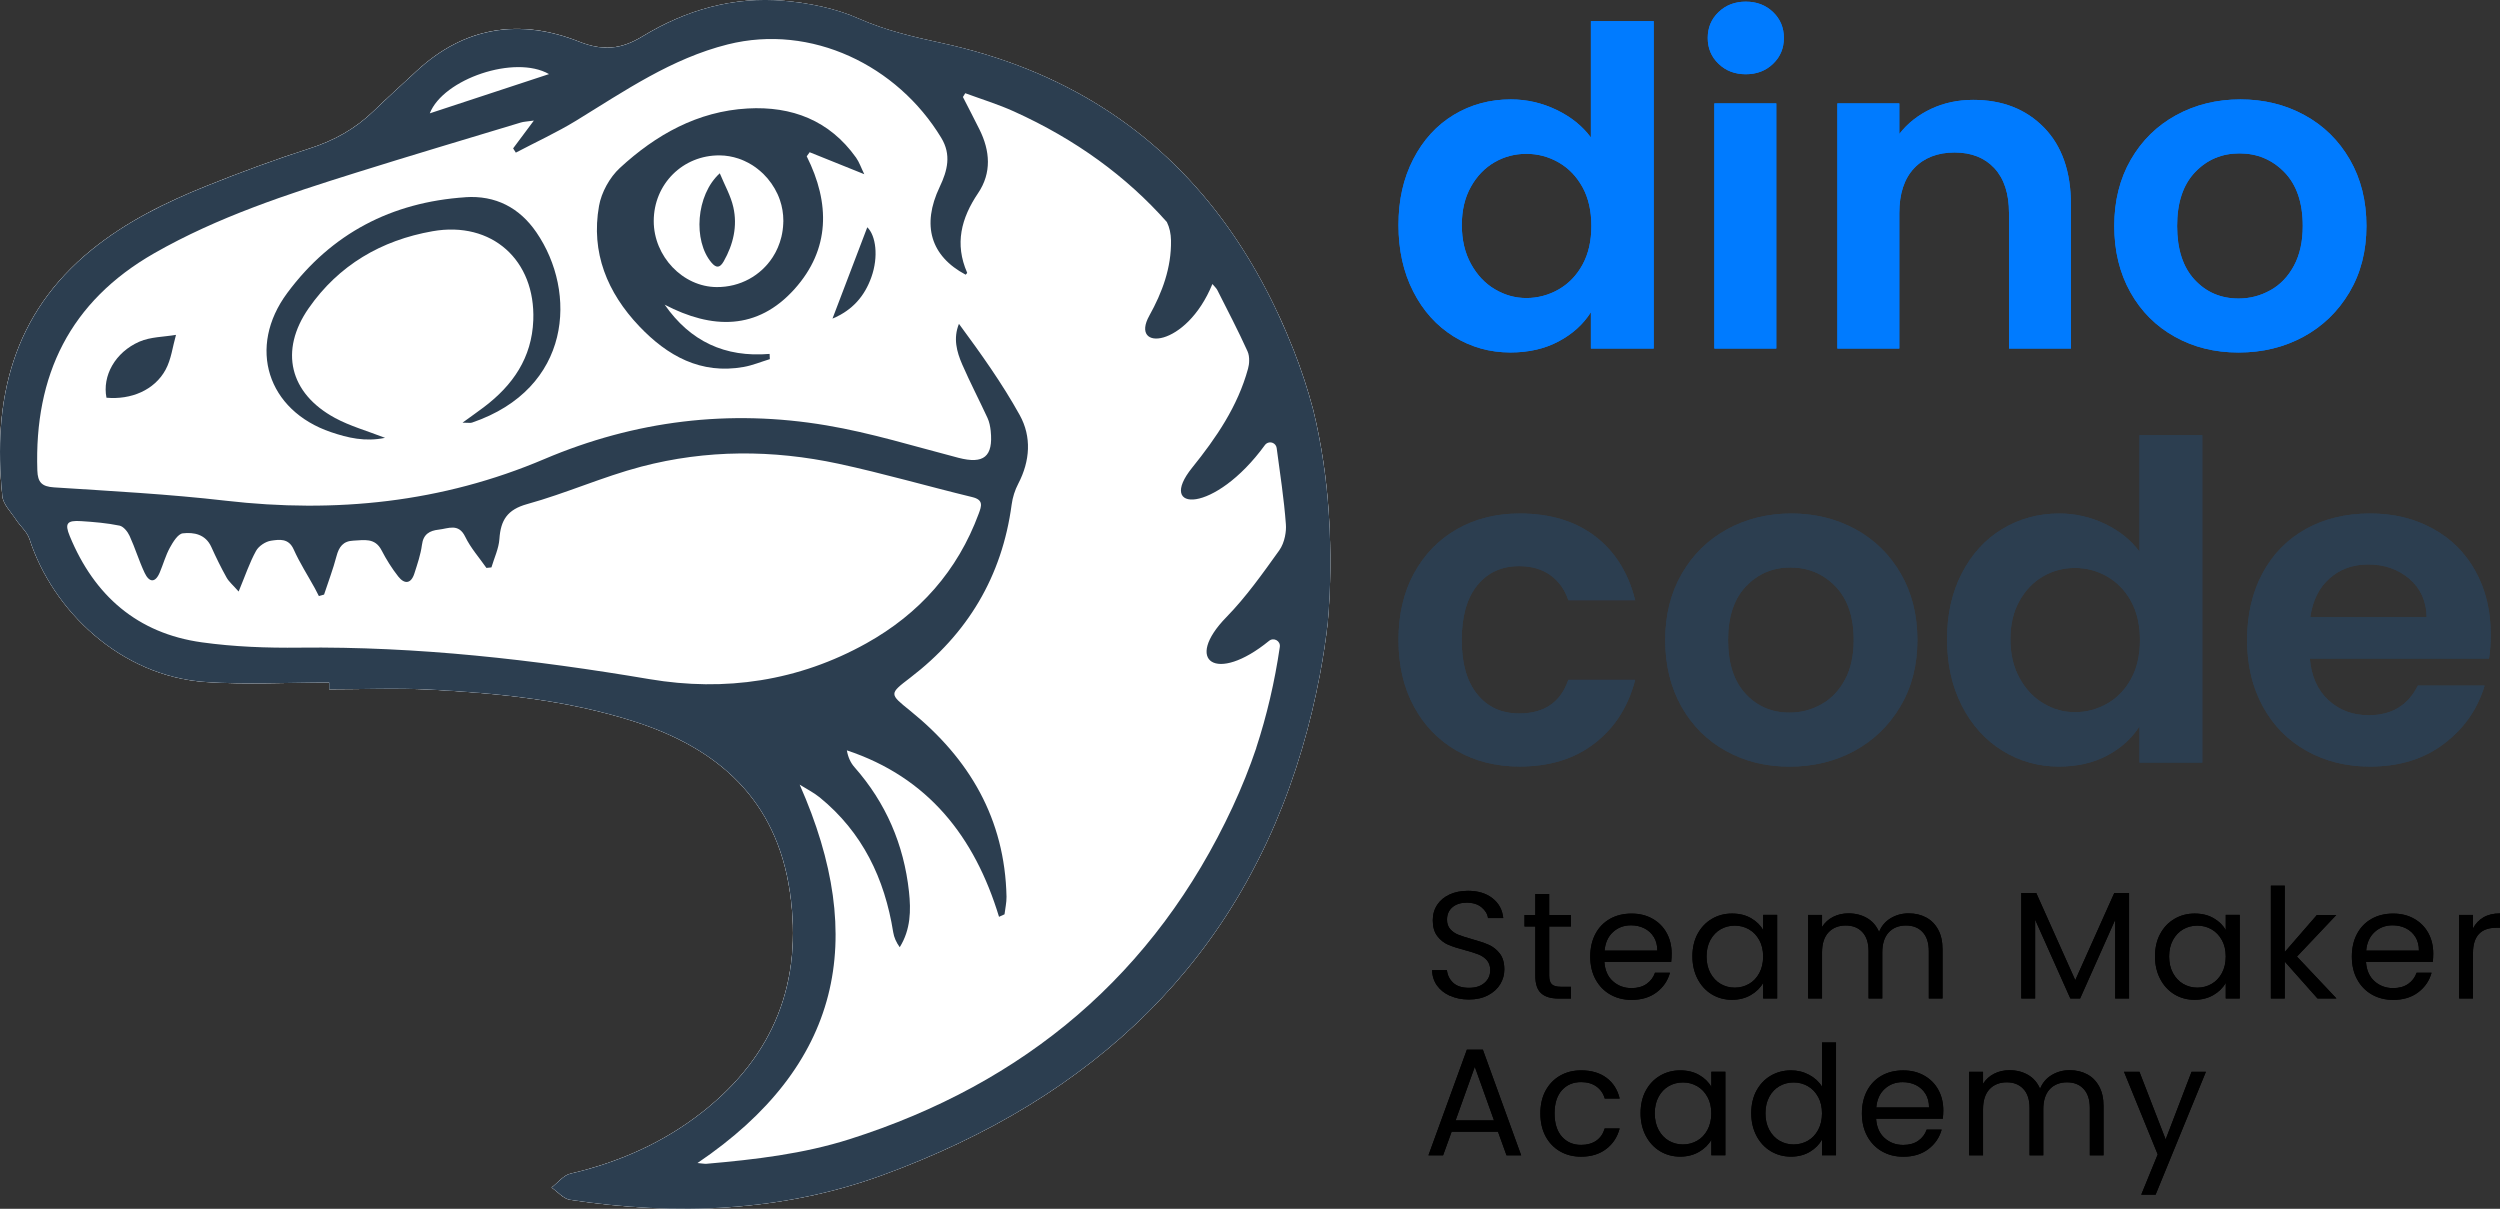 <svg xmlns="http://www.w3.org/2000/svg" id="Capa_2" data-name="Capa 2" viewBox="0 0 573.89 277.48"><rect x="0" y="0" width="573.89" height="277.48" fill="#333333" stroke="none"/><defs><style>      .cls-1 {        fill: #000;      }      .cls-1, .cls-2, .cls-3, .cls-4, .cls-5 {        stroke-width: 0px;      }      .cls-6 {        isolation: isolate;      }      .cls-2 {        fill: #035e51;      }      .cls-3 {        fill: #007bff;      }      .cls-4 {        fill: #2c3e50;      }      .cls-5 {        fill: #fff;      }    </style></defs><g id="Capa_1-2" data-name="Capa 1"><g><g><g id="Steam_Maker_Academy" data-name="Steam Maker Academy" class="cls-6"><g class="cls-6"><path class="cls-1" d="M332.86,228.6c-1.27-.57-2.27-1.37-2.99-2.38-.72-1.02-1.1-2.19-1.12-3.52h3.4c.12,1.14.59,2.11,1.42,2.89.83.78,2.04,1.17,3.62,1.17s2.71-.38,3.59-1.14c.88-.76,1.31-1.73,1.31-2.92,0-.93-.26-1.69-.77-2.28-.51-.58-1.16-1.03-1.93-1.33-.77-.3-1.81-.63-3.11-.98-1.61-.42-2.9-.84-3.87-1.26-.97-.42-1.8-1.08-2.48-1.98-.69-.9-1.03-2.11-1.03-3.62,0-1.33.34-2.51,1.02-3.54.68-1.03,1.63-1.82,2.85-2.38,1.22-.56,2.63-.84,4.22-.84,2.29,0,4.16.57,5.62,1.71,1.46,1.14,2.28,2.66,2.47,4.55h-3.5c-.12-.93-.61-1.75-1.47-2.47s-2.01-1.07-3.43-1.07c-1.33,0-2.42.34-3.25,1.03s-1.26,1.65-1.26,2.89c0,.89.25,1.61.75,2.17.5.56,1.12.99,1.86,1.28.73.29,1.77.62,3.1,1,1.61.44,2.9.88,3.88,1.31.98.43,1.82,1.1,2.52,2,.7.9,1.05,2.12,1.05,3.66,0,1.19-.31,2.31-.94,3.36s-1.56,1.9-2.8,2.55c-1.24.65-2.7.98-4.38.98s-3.05-.29-4.32-.86Z"></path><path class="cls-1" d="M355.63,212.66v11.3c0,.93.2,1.59.59,1.98.4.38,1.08.58,2.07.58h2.34v2.7h-2.87c-1.77,0-3.1-.41-3.99-1.22s-1.33-2.16-1.33-4.03v-11.3h-2.48v-2.62h2.48v-4.83h3.19v4.83h5v2.62h-5Z"></path><path class="cls-1" d="M383.63,220.81h-15.33c.12,1.89.76,3.37,1.94,4.43,1.18,1.06,2.61,1.59,4.29,1.59,1.38,0,2.53-.32,3.45-.96.92-.64,1.57-1.5,1.94-2.57h3.43c-.51,1.84-1.54,3.34-3.08,4.5-1.54,1.16-3.45,1.73-5.74,1.73-1.82,0-3.45-.41-4.88-1.23-1.44-.82-2.56-1.98-3.38-3.48s-1.22-3.25-1.22-5.23.4-3.72,1.19-5.21,1.91-2.64,3.34-3.45c1.44-.81,3.09-1.21,4.95-1.21s3.43.4,4.83,1.19c1.4.79,2.48,1.88,3.24,3.27.76,1.39,1.14,2.96,1.14,4.71,0,.61-.03,1.25-.1,1.92ZM379.64,215.09c-.54-.88-1.27-1.54-2.19-2s-1.94-.68-3.06-.68c-1.61,0-2.98.51-4.11,1.54s-1.78,2.45-1.94,4.27h12.11c0-1.21-.27-2.26-.8-3.13Z"></path><path class="cls-1" d="M389.69,214.39c.79-1.48,1.88-2.63,3.27-3.45,1.39-.82,2.93-1.23,4.64-1.23s3.14.36,4.38,1.08c1.24.72,2.16,1.63,2.76,2.73v-3.5h3.22v19.18h-3.22v-3.57c-.63,1.12-1.57,2.05-2.82,2.78-1.25.73-2.7,1.1-4.36,1.1s-3.24-.42-4.62-1.26-2.46-2.02-3.25-3.54c-.79-1.52-1.19-3.24-1.19-5.18s.4-3.68,1.19-5.16ZM403.86,215.81c-.58-1.07-1.37-1.9-2.36-2.47-.99-.57-2.08-.86-3.27-.86s-2.28.28-3.25.84c-.98.56-1.76,1.38-2.35,2.45-.58,1.07-.88,2.33-.88,3.78s.29,2.75.88,3.83,1.37,1.91,2.35,2.48c.98.57,2.06.86,3.25.86s2.28-.29,3.27-.86c.99-.57,1.78-1.4,2.36-2.48s.88-2.35.88-3.8-.29-2.71-.88-3.78Z"></path><path class="cls-1" d="M442.15,210.61c1.17.62,2.09,1.55,2.76,2.78.68,1.24,1.01,2.74,1.01,4.52v11.3h-3.15v-10.85c0-1.91-.47-3.38-1.42-4.39-.94-1.02-2.22-1.52-3.83-1.52s-2.98.53-3.96,1.59c-.98,1.06-1.47,2.6-1.47,4.6v10.57h-3.15v-10.85c0-1.91-.47-3.38-1.42-4.39-.95-1.02-2.22-1.52-3.83-1.52s-2.97.53-3.96,1.59c-.98,1.06-1.47,2.6-1.47,4.6v10.57h-3.19v-19.18h3.19v2.76c.63-1,1.48-1.77,2.54-2.31s2.23-.81,3.52-.81c1.61,0,3.03.36,4.27,1.08,1.24.72,2.16,1.79,2.76,3.19.54-1.35,1.42-2.4,2.66-3.15,1.24-.75,2.61-1.12,4.13-1.12s2.82.31,3.99.93Z"></path><path class="cls-1" d="M488.74,204.99v24.22h-3.19v-18.06l-8.05,18.06h-2.24l-8.08-18.09v18.09h-3.18v-24.22h3.43l8.96,20.02,8.96-20.02h3.4Z"></path><path class="cls-1" d="M495.88,214.39c.79-1.48,1.88-2.63,3.27-3.45,1.39-.82,2.93-1.23,4.64-1.23s3.14.36,4.38,1.08c1.24.72,2.16,1.63,2.76,2.73v-3.5h3.22v19.18h-3.22v-3.57c-.63,1.12-1.57,2.05-2.82,2.78-1.25.73-2.7,1.1-4.36,1.1s-3.24-.42-4.62-1.26-2.46-2.02-3.25-3.54c-.79-1.52-1.19-3.24-1.19-5.18s.4-3.68,1.19-5.16ZM510.05,215.81c-.58-1.07-1.37-1.9-2.36-2.47-.99-.57-2.08-.86-3.27-.86s-2.28.28-3.25.84c-.98.56-1.76,1.38-2.35,2.45-.58,1.07-.88,2.33-.88,3.78s.29,2.75.88,3.83,1.37,1.91,2.35,2.48c.98.57,2.06.86,3.25.86s2.28-.29,3.27-.86c.99-.57,1.78-1.4,2.36-2.48s.88-2.35.88-3.8-.29-2.71-.88-3.78Z"></path><path class="cls-1" d="M532,229.21l-7.52-8.47v8.47h-3.19v-25.9h3.19v15.23l7.38-8.5h4.45l-9.03,9.55,9.07,9.62h-4.34Z"></path><path class="cls-1" d="M558.46,220.81h-15.33c.12,1.89.76,3.37,1.94,4.43,1.18,1.06,2.61,1.59,4.29,1.59,1.38,0,2.53-.32,3.45-.96.92-.64,1.57-1.5,1.94-2.57h3.43c-.51,1.84-1.54,3.34-3.08,4.5-1.54,1.16-3.45,1.73-5.74,1.73-1.82,0-3.45-.41-4.88-1.23-1.44-.82-2.56-1.98-3.38-3.48s-1.22-3.25-1.22-5.23.4-3.72,1.19-5.21,1.91-2.64,3.34-3.45c1.44-.81,3.09-1.21,4.95-1.21s3.43.4,4.83,1.19c1.4.79,2.48,1.88,3.24,3.27.76,1.39,1.14,2.96,1.14,4.71,0,.61-.03,1.25-.1,1.92ZM554.47,215.09c-.54-.88-1.27-1.54-2.19-2s-1.94-.68-3.06-.68c-1.61,0-2.98.51-4.11,1.54s-1.78,2.45-1.94,4.27h12.11c0-1.21-.27-2.26-.8-3.13Z"></path><path class="cls-1" d="M570.09,210.59c1.04-.61,2.3-.91,3.8-.91v3.29h-.84c-3.57,0-5.36,1.94-5.36,5.81v10.43h-3.18v-19.18h3.18v3.11c.56-1.1,1.36-1.95,2.4-2.55Z"></path><path class="cls-1" d="M343.87,259.79h-10.64l-1.96,5.42h-3.36l8.82-24.25h3.67l8.79,24.25h-3.36l-1.96-5.42ZM342.96,257.2l-4.41-12.32-4.41,12.32h8.82Z"></path><path class="cls-1" d="M354.79,250.39c.79-1.48,1.9-2.63,3.31-3.45,1.41-.82,3.03-1.23,4.85-1.23,2.36,0,4.3.57,5.83,1.71,1.53,1.14,2.54,2.73,3.03,4.76h-3.43c-.33-1.17-.96-2.09-1.91-2.77-.95-.68-2.12-1.01-3.52-1.01-1.82,0-3.29.62-4.41,1.87-1.12,1.25-1.68,3.02-1.68,5.3s.56,4.09,1.68,5.36c1.12,1.26,2.59,1.89,4.41,1.89,1.4,0,2.57-.33,3.5-.98.93-.65,1.57-1.59,1.92-2.8h3.43c-.51,1.96-1.54,3.53-3.08,4.71-1.54,1.18-3.46,1.77-5.77,1.77-1.82,0-3.44-.41-4.85-1.23-1.41-.82-2.51-1.97-3.31-3.46-.79-1.49-1.19-3.24-1.19-5.25s.4-3.72,1.19-5.2Z"></path><path class="cls-1" d="M377.79,250.39c.79-1.48,1.88-2.63,3.27-3.45,1.39-.82,2.93-1.23,4.64-1.23s3.14.36,4.38,1.08c1.24.72,2.16,1.63,2.77,2.73v-3.5h3.22v19.18h-3.22v-3.57c-.63,1.12-1.57,2.05-2.82,2.78-1.25.73-2.7,1.1-4.36,1.1s-3.24-.42-4.62-1.26c-1.38-.84-2.46-2.02-3.26-3.54-.79-1.52-1.19-3.24-1.19-5.18s.4-3.68,1.19-5.16ZM391.96,251.81c-.58-1.07-1.37-1.9-2.36-2.47-.99-.57-2.08-.86-3.27-.86s-2.27.28-3.25.84c-.98.56-1.76,1.38-2.34,2.45-.58,1.07-.88,2.33-.88,3.78s.29,2.75.88,3.83c.58,1.08,1.37,1.91,2.34,2.48.98.57,2.07.86,3.25.86s2.28-.29,3.27-.86c.99-.57,1.78-1.4,2.36-2.48.58-1.08.88-2.35.88-3.8s-.29-2.71-.88-3.78Z"></path><path class="cls-1" d="M403.2,250.39c.79-1.48,1.88-2.63,3.27-3.45,1.39-.82,2.95-1.23,4.67-1.23,1.49,0,2.88.34,4.17,1.03,1.28.69,2.26,1.59,2.94,2.71v-10.15h3.22v25.9h-3.22v-3.61c-.63,1.14-1.56,2.08-2.8,2.82-1.24.73-2.68,1.1-4.34,1.1s-3.25-.42-4.64-1.26c-1.39-.84-2.48-2.02-3.27-3.54-.79-1.52-1.19-3.24-1.19-5.18s.4-3.68,1.19-5.16ZM417.37,251.81c-.58-1.07-1.37-1.9-2.36-2.47-.99-.57-2.08-.86-3.27-.86s-2.27.28-3.25.84c-.98.56-1.76,1.38-2.34,2.45-.58,1.07-.88,2.33-.88,3.78s.29,2.75.88,3.83c.58,1.08,1.37,1.91,2.34,2.48.98.57,2.07.86,3.25.86s2.28-.29,3.27-.86c.99-.57,1.78-1.4,2.36-2.48.58-1.08.88-2.35.88-3.8s-.29-2.71-.88-3.78Z"></path><path class="cls-1" d="M446,256.81h-15.33c.12,1.89.76,3.37,1.94,4.43,1.18,1.06,2.61,1.59,4.29,1.59,1.38,0,2.53-.32,3.45-.96.92-.64,1.57-1.5,1.94-2.57h3.43c-.51,1.84-1.54,3.34-3.08,4.5-1.54,1.16-3.45,1.73-5.74,1.73-1.82,0-3.45-.41-4.88-1.23-1.43-.82-2.56-1.98-3.38-3.48-.82-1.5-1.23-3.25-1.23-5.23s.4-3.72,1.19-5.21c.79-1.49,1.91-2.64,3.34-3.45,1.43-.81,3.08-1.21,4.95-1.21s3.43.4,4.83,1.19,2.48,1.88,3.24,3.27c.76,1.39,1.14,2.96,1.14,4.71,0,.61-.04,1.25-.11,1.92ZM442.01,251.09c-.54-.88-1.27-1.54-2.19-2-.92-.46-1.94-.68-3.06-.68-1.61,0-2.98.51-4.11,1.54s-1.78,2.45-1.94,4.27h12.11c0-1.21-.27-2.26-.8-3.13Z"></path><path class="cls-1" d="M479.11,246.61c1.17.62,2.09,1.55,2.76,2.78.68,1.24,1.01,2.74,1.01,4.52v11.3h-3.15v-10.85c0-1.91-.47-3.38-1.42-4.39-.94-1.02-2.22-1.52-3.83-1.52s-2.98.53-3.96,1.59c-.98,1.06-1.47,2.6-1.47,4.6v10.57h-3.15v-10.85c0-1.91-.47-3.38-1.42-4.39-.95-1.02-2.22-1.52-3.83-1.52s-2.97.53-3.96,1.59c-.98,1.06-1.47,2.6-1.47,4.6v10.57h-3.19v-19.18h3.19v2.76c.63-1,1.48-1.77,2.54-2.31s2.23-.81,3.52-.81c1.61,0,3.03.36,4.27,1.08,1.24.72,2.16,1.79,2.76,3.19.54-1.35,1.42-2.4,2.66-3.15,1.24-.75,2.61-1.12,4.13-1.12s2.82.31,3.99.93Z"></path><path class="cls-1" d="M506.38,246.03l-11.55,28.21h-3.29l3.78-9.24-7.74-18.97h3.54l6.02,15.54,5.95-15.54h3.29Z"></path></g></g><g><path class="cls-3" d="M324.43,36.53c2.27-4.4,5.37-7.79,9.29-10.16,3.93-2.37,8.29-3.55,13.1-3.55,3.66,0,7.14.8,10.46,2.39,3.32,1.59,5.96,3.71,7.92,6.35V4.85h14.42v75.15h-14.42v-8.33c-1.76,2.78-4.23,5.01-7.41,6.7-3.18,1.69-6.87,2.54-11.07,2.54-4.74,0-9.07-1.22-13-3.66-3.93-2.44-7.03-5.87-9.29-10.31-2.27-4.43-3.4-9.53-3.4-15.28s1.13-10.73,3.4-15.13ZM363.28,42.98c-1.36-2.47-3.18-4.37-5.48-5.69-2.3-1.32-4.77-1.98-7.41-1.98s-5.08.64-7.31,1.93c-2.23,1.29-4.05,3.17-5.43,5.64-1.39,2.47-2.08,5.4-2.08,8.78s.69,6.35,2.08,8.89c1.39,2.54,3.21,4.49,5.48,5.84,2.27,1.35,4.69,2.03,7.26,2.03s5.11-.66,7.41-1.98c2.3-1.32,4.13-3.22,5.48-5.69,1.35-2.47,2.03-5.43,2.03-8.89s-.68-6.41-2.03-8.89Z"></path><path class="cls-3" d="M394.51,14.65c-1.66-1.59-2.49-3.57-2.49-5.94s.83-4.35,2.49-5.94c1.66-1.59,3.74-2.39,6.25-2.39s4.59.8,6.25,2.39c1.66,1.59,2.49,3.57,2.49,5.94s-.83,4.35-2.49,5.94c-1.66,1.59-3.74,2.39-6.25,2.39s-4.59-.79-6.25-2.39ZM407.76,23.74v56.26h-14.22V23.74h14.22Z"></path><path class="cls-3" d="M469.2,29.27c4.13,4.23,6.2,10.14,6.2,17.72v33.01h-14.22v-31.08c0-4.47-1.12-7.9-3.35-10.31-2.23-2.4-5.28-3.61-9.14-3.61s-7.02,1.2-9.29,3.61c-2.27,2.4-3.4,5.84-3.4,10.31v31.08h-14.22V23.74h14.22v7.01c1.89-2.44,4.32-4.35,7.26-5.74,2.95-1.39,6.18-2.08,9.7-2.08,6.7,0,12.12,2.12,16.25,6.35Z"></path><path class="cls-3" d="M499.26,77.31c-4.33-2.4-7.74-5.8-10.21-10.21-2.47-4.4-3.71-9.48-3.71-15.23s1.27-10.83,3.81-15.23c2.54-4.4,6.01-7.8,10.41-10.21,4.4-2.4,9.31-3.61,14.72-3.61s10.32,1.2,14.73,3.61c4.4,2.4,7.87,5.81,10.41,10.21,2.54,4.4,3.81,9.48,3.81,15.23s-1.3,10.83-3.91,15.23c-2.61,4.4-6.13,7.8-10.56,10.21-4.44,2.4-9.39,3.61-14.88,3.61s-10.29-1.2-14.62-3.61ZM521.15,66.65c2.27-1.25,4.08-3.13,5.43-5.64,1.35-2.5,2.03-5.55,2.03-9.14,0-5.35-1.41-9.46-4.21-12.34-2.81-2.88-6.25-4.32-10.31-4.32s-7.46,1.44-10.21,4.32c-2.74,2.88-4.11,6.99-4.11,12.34s1.34,9.46,4.01,12.34c2.67,2.88,6.04,4.32,10.1,4.32,2.57,0,4.99-.62,7.26-1.88Z"></path></g><g><path class="cls-5" d="M304.81,142.69s0,.1-.01.14c-.45,4.02-1.06,8.03-1.82,12.05-1.11,5.86-2.48,11.52-4.09,16.96-14.23,48.22-47.6,80.15-96.37,97.93-23.07,8.41-47.35,9.35-71.67,5.64-1.52-.23-2.82-1.83-4.23-2.8,1.44-1.1,2.73-2.81,4.34-3.19,11.12-2.6,21.36-7.11,30.31-14.16,16.39-12.9,23.08-29.79,20.06-50.5-3.1-21.23-16.47-33.03-35.94-39.21-15.17-4.82-30.88-6.43-46.66-7.25-7.7-.4-15.44-.07-23.17-.07,0-.52,0-1.04,0-1.56-9.43,0-18.9.53-28.29-.11-19.62-1.34-35.15-16.38-40.5-32.83-.53-1.65-2.12-2.95-3.11-4.48-1.14-1.74-2.93-3.48-3.12-5.36-2.31-22.13,2.37-41.84,20.53-56.57,7.93-6.43,17.01-10.89,26.41-14.66,7.78-3.13,15.68-6.03,23.66-8.6,5.54-1.78,10.37-4.46,14.54-8.48,3.27-3.16,6.64-6.2,9.97-9.29,11-10.18,23.72-12.11,37.29-6.72,5.49,2.18,9.67,1.76,14.56-1.22C157.42,2.32,168.36-.85,180,.2c5.8.52,11.82,1.73,17.1,4.07,6.22,2.75,12.57,4.21,19.11,5.63,27.79,6.05,48.98,19.85,64.23,40.3,6.6,8.85,12.09,18.95,16.52,30.2,1.78,4.52,3.27,9.09,4.49,13.69,1.89,7.75,3.08,15.8,3.6,24.14.52,8.35.44,16.51-.24,24.46Z"></path><path class="cls-2" d="M165.23,39.78c1.14,2.76,2.53,5.18,3.11,7.78.98,4.34,0,8.53-2.2,12.42-.88,1.54-1.7,1.62-2.82.3-4.23-4.99-3.59-15.51,1.91-20.5Z"></path><g><path class="cls-4" d="M185.85,34.94c3.95,1.59,7.9,3.18,12.55,5.05-.74-1.51-1.15-2.77-1.89-3.81-6.1-8.56-14.74-11.84-24.88-11.28-11.51.64-21.09,6.05-29.34,13.66-2.33,2.15-4.23,5.59-4.78,8.71-1.9,10.71,1.91,19.92,9.24,27.63,6.46,6.79,14.1,11.08,23.94,9.34,2.05-.36,4.02-1.19,6.03-1.8-.02-.4-.03-.8-.05-1.2-10.25.86-18.22-2.88-24.09-11.3,10.89,5.68,21.29,5.91,29.82-3.6,8.17-9.11,8.19-19.67,2.79-30.46.22-.31.44-.62.66-.92ZM179.81,50.92c0,.13,0,.26-.01.4-.04,1.05-.19,2.06-.42,3.04-.21.85-.48,1.68-.82,2.46-.15.34-.3.67-.47.99-.05.11-.11.21-.17.32-.18.32-.36.63-.56.94-2.71,4.17-7.42,6.87-12.85,6.83-7.77-.05-14.45-7.06-14.44-15.16,0-8.49,6.68-15.14,15.13-15.07,1.49.01,2.93.27,4.29.72.23.08.45.16.67.24.22.09.44.18.66.28.32.15.64.31.96.47.32.17.63.35.93.54.2.12.4.26.59.4.2.14.39.28.58.43.47.37.92.76,1.35,1.17,1.36,1.34,2.48,2.93,3.28,4.68.1.22.19.44.28.66h0c.09.22.17.45.25.68.51,1.49.78,3.08.78,4.71v.25Z"></path><path class="cls-4" d="M106.83,45.28c-16.93,1.13-30.75,8.31-40.89,21.98-9.22,12.43-4.6,26.97,10.04,31.94,3.83,1.3,7.83,2.27,12.41,1.31-4.19-1.63-8.06-2.7-11.5-4.57-10.44-5.66-12.8-15.46-6.03-25.19,6.89-9.9,16.68-15.6,28.43-17.67,13.64-2.4,23.65,6.64,23.13,20.43-.33,8.64-4.7,14.94-11.35,19.96-1.4,1.05-2.83,2.06-4.9,3.56,1.34,0,1.81.11,2.19-.02,22.88-7.8,24.22-29.92,14.76-43.69-3.89-5.67-9.39-8.51-16.3-8.05Z"></path><path class="cls-4" d="M24.44,91.3c5.66.5,11-1.74,13.55-6.39,1.32-2.4,1.64-5.34,2.41-8.04-2.81.48-5.84.45-8.38,1.55-5.64,2.46-8.56,7.9-7.58,12.88Z"></path><path class="cls-4" d="M191.1,73.14c4.58-1.91,7.38-5.15,8.93-9.52,1.68-4.72,1.03-9.55-.94-11.45-2.53,6.62-5.13,13.47-7.99,20.97Z"></path><path class="cls-4" d="M305.05,118.22c-.52-8.34-1.71-16.39-3.6-24.14-1.22-4.6-2.71-9.16-4.49-13.69-4.43-11.25-9.91-21.35-16.52-30.2-15.25-20.45-36.44-34.25-64.23-40.3-6.54-1.42-12.89-2.88-19.11-5.63-5.28-2.34-11.3-3.55-17.1-4.07-11.64-1.04-22.58,2.13-32.49,8.17-4.89,2.98-9.06,3.4-14.56,1.22-13.57-5.38-26.29-3.46-37.29,6.72-3.33,3.08-6.7,6.13-9.97,9.29-4.17,4.02-9,6.7-14.54,8.48-7.98,2.57-15.88,5.47-23.66,8.6-9.4,3.77-18.48,8.23-26.41,14.66C2.92,72.05-1.76,91.77.55,113.89c.2,1.88,1.98,3.62,3.12,5.36.99,1.53,2.58,2.83,3.11,4.48,5.34,16.45,20.87,31.48,40.5,32.83,9.39.64,18.85.11,28.29.11,0,.52,0,1.04,0,1.56,7.73,0,15.47-.33,23.17.07,15.78.82,31.49,2.43,46.66,7.25,19.46,6.18,32.84,17.98,35.94,39.21,3.02,20.7-3.66,37.6-20.06,50.5-8.95,7.05-19.19,11.57-30.31,14.16-1.61.38-2.9,2.09-4.34,3.19,1.4.96,2.71,2.56,4.23,2.8,24.32,3.71,48.59,2.77,71.67-5.64,48.77-17.78,82.14-49.71,96.37-97.93,1.61-5.44,2.98-11.1,4.09-16.96.76-4.02,1.37-8.04,1.82-12.05,0-.05,0-.1.01-.14.69-7.95.76-16.11.24-24.46ZM126.03,17.01c-9.45,3.11-18.25,6-27.37,9.01,3.08-7.88,19.53-13.52,27.37-9.01ZM149.08,155.9c-26.62-4.5-53.29-7.53-80.33-7.23-7.48.09-15.05-.19-22.44-1.22-14.78-2.06-24.66-10.72-30.29-24.37-1.22-2.95-.64-3.67,2.63-3.45,2.94.19,5.91.44,8.79,1.03.91.19,1.87,1.39,2.31,2.36,1.28,2.78,2.15,5.74,3.46,8.5,1.02,2.16,2.41,2.39,3.46-.1.8-1.88,1.34-3.89,2.31-5.67.72-1.31,1.86-3.19,2.98-3.32,2.55-.29,5.23.21,6.55,3.13,1.07,2.37,2.22,4.73,3.49,7,.55.99,1.49,1.76,2.78,3.23,1.55-3.73,2.52-6.66,3.99-9.32.61-1.12,2.19-2.17,3.46-2.35,1.86-.27,4.01-.63,5.18,1.99,1.38,3.09,3.23,5.96,4.87,8.94.32.58.61,1.18.92,1.78.4-.11.8-.22,1.19-.34.96-2.93,2.07-5.82,2.85-8.8.56-2.14,1.52-3.48,3.85-3.58,2.46-.11,4.99-.73,6.5,2.22,1.09,2.11,2.37,4.15,3.83,6.01,1.43,1.82,2.94,1.7,3.7-.69.69-2.16,1.45-4.35,1.74-6.58.31-2.47,1.78-3.26,3.85-3.49,2.21-.24,4.55-1.55,6.09,1.65,1.24,2.56,3.21,4.77,4.86,7.14.38-.04.76-.08,1.15-.12.64-2.17,1.68-4.32,1.83-6.52.29-4.31,1.79-6.75,6.39-8.02,8.84-2.44,17.31-6.26,26.17-8.59,14.95-3.93,30.18-3.91,45.27-.67,10.31,2.22,20.45,5.17,30.71,7.66,2.66.64,2.13,2.06,1.49,3.8-4.86,13.15-13.6,22.96-25.76,29.75-15.61,8.71-32.5,11.17-49.83,8.24ZM294.98,123.13h0c-.25,1.19-.69,2.33-1.32,3.21-3.79,5.29-7.6,10.68-12.12,15.31-9.89,10.12-2.37,15.38,9.77,5.47,1.08-.88,2.68,0,2.48,1.38-1.18,8.05-2.99,15.78-5.42,23.19h.02c-1.54,4.56-3.36,9.09-5.44,13.57-17.84,38.34-47.65,63.45-87.9,76.24-10.7,3.4-21.74,4.68-32.84,5.65-.52.04-1.06-.08-2.1-.17,32.99-22.31,39.18-51.35,23.46-86.86,1.53.96,3.19,1.79,4.59,2.92,9.83,8.01,14.92,18.64,16.88,30.96.19,1.19.7,2.34,1.5,3.44,2.52-4.07,2.59-8.42,2.12-12.77-1.18-10.81-5.29-20.37-12.52-28.57-.9-1.02-1.48-2.32-1.74-3.85,18.6,6.18,29.33,19.76,34.93,38.21.42-.19.84-.38,1.26-.57.16-1.34.48-2.69.46-4.03-.37-17.85-8.5-31.71-22.11-42.7-4.82-3.89-4.88-3.85,0-7.58,13.18-10.09,21.08-23.23,23.29-39.76.22-1.64.75-3.33,1.52-4.79,2.72-5.23,3.09-10.75.34-15.73-4.04-7.29-8.91-14.11-13.96-20.96-1.35,3.33-.51,6.41.75,9.32,1.81,4.15,3.91,8.18,5.81,12.29.42.9.62,1.95.73,2.95.61,5.95-1.61,7.69-7.38,6.2-10.09-2.62-20.11-5.74-30.36-7.46-22.23-3.75-43.89-1.11-64.74,7.75-23.48,9.98-47.9,12.46-73.13,9.55-13.08-1.51-26.26-2.21-39.42-3.06-2.8-.18-3.73-1.17-3.82-3.87-.72-21.85,7.44-38.79,26.84-49.88,14.62-8.35,30.46-13.52,46.39-18.51,12.56-3.94,25.18-7.69,37.78-11.5.61-.19,1.27-.2,2.97-.44-1.99,2.66-3.37,4.52-4.76,6.38.21.33.42.65.62.98,4.63-2.44,9.41-4.63,13.86-7.35,11.12-6.82,21.88-14.26,34.81-17.5,19.16-4.79,38.91,4.81,48.99,21.45,2.34,3.86,1.45,7.47-.36,11.27-4.21,8.84-2.03,15.9,5.96,20.15.12-.15.38-.37.34-.46-2.89-6.61-1.38-12.49,2.52-18.27,3.13-4.64,2.76-9.68.32-14.59-1.24-2.51-2.54-4.98-3.81-7.47l.54-.87c3.74,1.38,7.58,2.55,11.21,4.2,14.17,6.41,25.82,14.93,35.07,25.37.63,1.29.92,2.68.95,4.24.1,6.27-2.01,11.92-4.98,17.26-4.57,8.21,8.44,7.5,14.47-7.24,0,0,0-.02.01-.03.47.57.9.93,1.14,1.4,2.35,4.66,4.77,9.28,6.92,14.03.29.63.4,1.41.38,2.2,0,.63-.11,1.27-.26,1.82-2.36,8.64-7.31,15.87-12.83,22.72-8.29,10.3,5.14,10.69,16.7-5.19.45-.61,1.18-.74,1.77-.52.47.18.85.6.94,1.19v.02c.77,5.81,1.68,11.63,2.11,17.47.07.87,0,1.83-.2,2.76Z"></path></g></g><g><path class="cls-4" d="M324.58,131.65c2.37-4.37,5.65-7.75,9.85-10.16,4.2-2.4,9-3.61,14.42-3.61,6.97,0,12.75,1.74,17.32,5.23,4.57,3.49,7.63,8.38,9.19,14.67h-15.34c-.81-2.44-2.18-4.35-4.11-5.74s-4.32-2.08-7.16-2.08c-4.06,0-7.28,1.47-9.65,4.42-2.37,2.94-3.55,7.13-3.55,12.54s1.18,9.5,3.55,12.44c2.37,2.95,5.58,4.42,9.65,4.42,5.75,0,9.51-2.57,11.27-7.72h15.34c-1.56,6.09-4.64,10.94-9.24,14.52-4.61,3.59-10.36,5.38-17.27,5.38-5.42,0-10.22-1.2-14.42-3.61-4.2-2.4-7.48-5.79-9.85-10.16-2.37-4.37-3.55-9.46-3.55-15.28s1.18-10.92,3.55-15.28Z"></path><path class="cls-4" d="M396.18,172.37c-4.33-2.4-7.74-5.8-10.21-10.21-2.47-4.4-3.71-9.48-3.71-15.23s1.27-10.83,3.81-15.23c2.54-4.4,6.01-7.8,10.41-10.21,4.4-2.4,9.31-3.61,14.72-3.61s10.32,1.2,14.73,3.61c4.4,2.4,7.87,5.81,10.41,10.21,2.54,4.4,3.81,9.48,3.81,15.23s-1.3,10.83-3.91,15.23c-2.61,4.4-6.13,7.8-10.56,10.21-4.44,2.4-9.39,3.61-14.88,3.61s-10.29-1.2-14.62-3.61ZM418.07,161.71c2.27-1.25,4.08-3.13,5.43-5.64,1.35-2.5,2.03-5.55,2.03-9.14,0-5.35-1.41-9.46-4.21-12.34-2.81-2.88-6.25-4.32-10.31-4.32s-7.46,1.44-10.21,4.32c-2.74,2.88-4.11,6.99-4.11,12.34s1.34,9.46,4.01,12.34c2.67,2.88,6.04,4.32,10.1,4.32,2.57,0,4.99-.62,7.26-1.88Z"></path><path class="cls-4" d="M450.36,131.59c2.27-4.4,5.37-7.79,9.29-10.16,3.93-2.37,8.29-3.55,13.1-3.55,3.66,0,7.14.8,10.46,2.39,3.32,1.59,5.96,3.71,7.92,6.35v-26.71h14.42v75.15h-14.42v-8.33c-1.76,2.78-4.23,5.01-7.41,6.7-3.18,1.69-6.87,2.54-11.07,2.54-4.74,0-9.07-1.22-13-3.66-3.93-2.44-7.03-5.87-9.29-10.31-2.27-4.43-3.4-9.53-3.4-15.28s1.13-10.73,3.4-15.13ZM489.21,138.04c-1.36-2.47-3.18-4.37-5.48-5.69-2.3-1.32-4.77-1.98-7.41-1.98s-5.08.64-7.31,1.93c-2.23,1.29-4.05,3.17-5.43,5.64-1.39,2.47-2.08,5.4-2.08,8.79s.69,6.35,2.08,8.89c1.39,2.54,3.21,4.49,5.48,5.84,2.27,1.36,4.69,2.03,7.26,2.03s5.11-.66,7.41-1.98c2.3-1.32,4.13-3.21,5.48-5.69,1.35-2.47,2.03-5.43,2.03-8.89s-.68-6.41-2.03-8.89Z"></path><path class="cls-4" d="M571.37,151.19h-41.13c.34,4.06,1.76,7.25,4.27,9.55,2.5,2.3,5.58,3.45,9.24,3.45,5.28,0,9.04-2.27,11.27-6.8h15.34c-1.62,5.42-4.74,9.87-9.34,13.35-4.61,3.49-10.26,5.23-16.96,5.23-5.42,0-10.27-1.2-14.57-3.61-4.3-2.4-7.65-5.8-10.05-10.21-2.4-4.4-3.61-9.48-3.61-15.23s1.18-10.93,3.55-15.33c2.37-4.4,5.69-7.79,9.95-10.16,4.27-2.37,9.17-3.55,14.72-3.55s10.14,1.15,14.37,3.45c4.23,2.3,7.52,5.57,9.85,9.8,2.34,4.23,3.5,9.09,3.5,14.57,0,2.03-.14,3.86-.41,5.48ZM557.05,141.65c-.07-3.66-1.39-6.58-3.96-8.78-2.57-2.2-5.72-3.3-9.45-3.3-3.52,0-6.48,1.07-8.88,3.2-2.4,2.13-3.88,5.09-4.42,8.89h26.71Z"></path></g></g><g id="Steam_Maker_Academy-2" data-name="Steam Maker Academy" class="cls-6"><g class="cls-6"><path class="cls-1" d="M332.86,228.6c-1.27-.57-2.27-1.37-2.99-2.38-.72-1.02-1.1-2.19-1.12-3.52h3.4c.12,1.14.59,2.11,1.42,2.89.83.78,2.04,1.17,3.62,1.17s2.71-.38,3.59-1.14c.88-.76,1.31-1.73,1.31-2.92,0-.93-.26-1.69-.77-2.28-.51-.58-1.16-1.03-1.93-1.33-.77-.3-1.81-.63-3.11-.98-1.61-.42-2.9-.84-3.87-1.26-.97-.42-1.8-1.08-2.48-1.98-.69-.9-1.03-2.11-1.03-3.62,0-1.33.34-2.51,1.02-3.54.68-1.03,1.63-1.82,2.85-2.38,1.22-.56,2.63-.84,4.22-.84,2.29,0,4.16.57,5.62,1.71,1.46,1.14,2.28,2.66,2.47,4.55h-3.5c-.12-.93-.61-1.75-1.47-2.47s-2.01-1.07-3.43-1.07c-1.33,0-2.42.34-3.25,1.03s-1.26,1.65-1.26,2.89c0,.89.25,1.61.75,2.17.5.56,1.12.99,1.86,1.28.73.29,1.77.62,3.1,1,1.61.44,2.9.88,3.88,1.31.98.43,1.82,1.1,2.52,2,.7.9,1.05,2.12,1.05,3.66,0,1.19-.31,2.31-.94,3.36s-1.56,1.9-2.8,2.55c-1.24.65-2.7.98-4.38.98s-3.05-.29-4.32-.86Z"></path><path class="cls-1" d="M355.63,212.66v11.3c0,.93.2,1.59.59,1.98.4.38,1.08.58,2.07.58h2.34v2.7h-2.87c-1.77,0-3.1-.41-3.99-1.22s-1.33-2.16-1.33-4.03v-11.3h-2.48v-2.62h2.48v-4.83h3.19v4.83h5v2.62h-5Z"></path><path class="cls-1" d="M383.63,220.81h-15.33c.12,1.89.76,3.37,1.94,4.43,1.18,1.06,2.61,1.59,4.29,1.59,1.38,0,2.53-.32,3.45-.96.92-.64,1.57-1.5,1.94-2.57h3.43c-.51,1.84-1.54,3.34-3.08,4.5-1.54,1.16-3.45,1.73-5.74,1.73-1.82,0-3.45-.41-4.88-1.23-1.44-.82-2.56-1.98-3.38-3.48s-1.22-3.25-1.22-5.23.4-3.72,1.19-5.21,1.91-2.64,3.34-3.45c1.44-.81,3.09-1.21,4.95-1.21s3.43.4,4.83,1.19c1.4.79,2.48,1.88,3.24,3.27.76,1.39,1.14,2.96,1.14,4.71,0,.61-.03,1.25-.1,1.92ZM379.64,215.09c-.54-.88-1.27-1.54-2.19-2s-1.94-.68-3.06-.68c-1.61,0-2.98.51-4.11,1.54s-1.78,2.45-1.94,4.27h12.11c0-1.21-.27-2.26-.8-3.13Z"></path><path class="cls-1" d="M389.69,214.39c.79-1.48,1.88-2.63,3.27-3.45,1.39-.82,2.93-1.23,4.64-1.23s3.14.36,4.38,1.08c1.24.72,2.16,1.63,2.76,2.73v-3.5h3.22v19.18h-3.22v-3.57c-.63,1.12-1.57,2.05-2.82,2.78-1.25.73-2.7,1.1-4.36,1.1s-3.24-.42-4.62-1.26-2.46-2.02-3.25-3.54c-.79-1.52-1.19-3.24-1.19-5.18s.4-3.68,1.19-5.16ZM403.86,215.81c-.58-1.07-1.37-1.9-2.36-2.47-.99-.57-2.08-.86-3.27-.86s-2.28.28-3.25.84c-.98.56-1.76,1.38-2.35,2.45-.58,1.07-.88,2.33-.88,3.78s.29,2.75.88,3.83,1.37,1.91,2.35,2.48c.98.57,2.06.86,3.25.86s2.28-.29,3.27-.86c.99-.57,1.78-1.4,2.36-2.48s.88-2.35.88-3.8-.29-2.71-.88-3.78Z"></path><path class="cls-1" d="M442.15,210.61c1.17.62,2.09,1.55,2.76,2.78.68,1.24,1.01,2.74,1.01,4.52v11.3h-3.15v-10.85c0-1.91-.47-3.38-1.42-4.39-.94-1.02-2.22-1.52-3.83-1.52s-2.98.53-3.96,1.59c-.98,1.06-1.47,2.6-1.47,4.6v10.57h-3.15v-10.85c0-1.91-.47-3.38-1.42-4.39-.95-1.02-2.22-1.52-3.83-1.52s-2.97.53-3.96,1.59c-.98,1.06-1.47,2.6-1.47,4.6v10.57h-3.19v-19.18h3.19v2.76c.63-1,1.48-1.77,2.54-2.31s2.23-.81,3.52-.81c1.61,0,3.03.36,4.27,1.08,1.24.72,2.16,1.79,2.76,3.19.54-1.35,1.42-2.4,2.66-3.15,1.24-.75,2.61-1.12,4.13-1.12s2.82.31,3.99.93Z"></path><path class="cls-1" d="M488.74,204.99v24.22h-3.19v-18.06l-8.05,18.06h-2.24l-8.08-18.09v18.09h-3.18v-24.22h3.43l8.96,20.02,8.96-20.02h3.4Z"></path><path class="cls-1" d="M495.88,214.39c.79-1.48,1.88-2.63,3.27-3.45,1.39-.82,2.93-1.23,4.64-1.23s3.14.36,4.38,1.08c1.24.72,2.16,1.63,2.76,2.73v-3.5h3.22v19.18h-3.22v-3.57c-.63,1.12-1.57,2.05-2.82,2.78-1.25.73-2.7,1.1-4.36,1.1s-3.24-.42-4.62-1.26-2.46-2.02-3.25-3.54c-.79-1.52-1.19-3.24-1.19-5.18s.4-3.68,1.19-5.16ZM510.05,215.81c-.58-1.07-1.37-1.9-2.36-2.47-.99-.57-2.08-.86-3.27-.86s-2.28.28-3.25.84c-.98.56-1.76,1.38-2.35,2.45-.58,1.07-.88,2.33-.88,3.78s.29,2.75.88,3.83,1.37,1.91,2.35,2.48c.98.57,2.06.86,3.25.86s2.28-.29,3.27-.86c.99-.57,1.78-1.4,2.36-2.48s.88-2.35.88-3.8-.29-2.71-.88-3.78Z"></path><path class="cls-1" d="M532,229.21l-7.52-8.47v8.47h-3.19v-25.9h3.19v15.23l7.38-8.5h4.45l-9.03,9.55,9.07,9.62h-4.34Z"></path><path class="cls-1" d="M558.46,220.81h-15.33c.12,1.89.76,3.37,1.94,4.43,1.18,1.06,2.61,1.59,4.29,1.59,1.38,0,2.53-.32,3.45-.96.92-.64,1.57-1.5,1.94-2.57h3.43c-.51,1.84-1.54,3.34-3.08,4.5-1.54,1.16-3.45,1.73-5.74,1.73-1.82,0-3.45-.41-4.88-1.23-1.44-.82-2.56-1.98-3.38-3.48s-1.22-3.25-1.22-5.23.4-3.72,1.19-5.21,1.91-2.64,3.34-3.45c1.44-.81,3.09-1.21,4.95-1.21s3.43.4,4.83,1.19c1.4.79,2.48,1.88,3.24,3.27.76,1.39,1.14,2.96,1.14,4.71,0,.61-.03,1.25-.1,1.92ZM554.47,215.09c-.54-.88-1.27-1.54-2.19-2s-1.94-.68-3.06-.68c-1.61,0-2.98.51-4.11,1.54s-1.78,2.45-1.94,4.27h12.11c0-1.21-.27-2.26-.8-3.13Z"></path><path class="cls-1" d="M570.09,210.59c1.04-.61,2.3-.91,3.8-.91v3.29h-.84c-3.57,0-5.36,1.94-5.36,5.81v10.43h-3.18v-19.18h3.18v3.11c.56-1.1,1.36-1.95,2.4-2.55Z"></path><path class="cls-1" d="M343.87,259.79h-10.64l-1.96,5.42h-3.36l8.82-24.25h3.67l8.79,24.25h-3.36l-1.96-5.42ZM342.96,257.2l-4.41-12.32-4.41,12.32h8.82Z"></path><path class="cls-1" d="M354.79,250.39c.79-1.48,1.9-2.63,3.31-3.45,1.41-.82,3.03-1.23,4.85-1.23,2.36,0,4.3.57,5.83,1.71,1.53,1.14,2.54,2.73,3.03,4.76h-3.43c-.33-1.17-.96-2.09-1.91-2.77-.95-.68-2.12-1.01-3.52-1.01-1.82,0-3.29.62-4.41,1.87-1.12,1.25-1.68,3.02-1.68,5.3s.56,4.09,1.68,5.36c1.12,1.26,2.59,1.89,4.41,1.89,1.4,0,2.57-.33,3.5-.98.93-.65,1.57-1.59,1.92-2.8h3.43c-.51,1.96-1.54,3.53-3.08,4.71-1.54,1.18-3.46,1.77-5.77,1.77-1.82,0-3.44-.41-4.85-1.23-1.41-.82-2.51-1.97-3.31-3.46-.79-1.49-1.19-3.24-1.19-5.25s.4-3.72,1.19-5.2Z"></path><path class="cls-1" d="M377.79,250.39c.79-1.48,1.88-2.63,3.27-3.45,1.39-.82,2.93-1.23,4.64-1.23s3.14.36,4.38,1.08c1.24.72,2.16,1.63,2.77,2.73v-3.5h3.22v19.18h-3.22v-3.57c-.63,1.12-1.57,2.05-2.82,2.78-1.25.73-2.7,1.1-4.36,1.1s-3.24-.42-4.62-1.26c-1.38-.84-2.46-2.02-3.26-3.54-.79-1.52-1.19-3.24-1.19-5.18s.4-3.68,1.19-5.16ZM391.96,251.81c-.58-1.07-1.37-1.9-2.36-2.47-.99-.57-2.08-.86-3.27-.86s-2.27.28-3.25.84c-.98.56-1.76,1.38-2.34,2.45-.58,1.07-.88,2.33-.88,3.78s.29,2.75.88,3.83c.58,1.08,1.37,1.91,2.34,2.48.98.57,2.07.86,3.25.86s2.28-.29,3.27-.86c.99-.57,1.78-1.4,2.36-2.48.58-1.08.88-2.35.88-3.8s-.29-2.71-.88-3.78Z"></path><path class="cls-1" d="M403.2,250.39c.79-1.48,1.88-2.63,3.27-3.45,1.39-.82,2.95-1.23,4.67-1.23,1.49,0,2.88.34,4.17,1.03,1.28.69,2.26,1.59,2.94,2.71v-10.15h3.22v25.9h-3.22v-3.61c-.63,1.14-1.56,2.08-2.8,2.82-1.24.73-2.68,1.1-4.34,1.1s-3.25-.42-4.64-1.26c-1.39-.84-2.48-2.02-3.27-3.54-.79-1.52-1.19-3.24-1.19-5.18s.4-3.68,1.19-5.16ZM417.37,251.81c-.58-1.07-1.37-1.9-2.36-2.47-.99-.57-2.08-.86-3.27-.86s-2.27.28-3.25.84c-.98.56-1.76,1.38-2.34,2.45-.58,1.07-.88,2.33-.88,3.78s.29,2.75.88,3.83c.58,1.08,1.37,1.91,2.34,2.48.98.57,2.07.86,3.25.86s2.28-.29,3.27-.86c.99-.57,1.78-1.4,2.36-2.48.58-1.08.88-2.35.88-3.8s-.29-2.71-.88-3.78Z"></path><path class="cls-1" d="M446,256.81h-15.33c.12,1.89.76,3.37,1.94,4.43,1.18,1.06,2.61,1.59,4.29,1.59,1.38,0,2.53-.32,3.45-.96.92-.64,1.57-1.5,1.94-2.57h3.43c-.51,1.84-1.54,3.34-3.08,4.5-1.54,1.16-3.45,1.73-5.74,1.73-1.82,0-3.45-.41-4.88-1.23-1.43-.82-2.56-1.98-3.38-3.48-.82-1.5-1.23-3.25-1.23-5.23s.4-3.72,1.19-5.21c.79-1.49,1.91-2.64,3.34-3.45,1.43-.81,3.08-1.21,4.95-1.21s3.43.4,4.83,1.19,2.48,1.88,3.24,3.27c.76,1.39,1.14,2.96,1.14,4.71,0,.61-.04,1.25-.11,1.92ZM442.01,251.09c-.54-.88-1.27-1.54-2.19-2-.92-.46-1.94-.68-3.06-.68-1.61,0-2.98.51-4.11,1.54s-1.78,2.45-1.94,4.27h12.11c0-1.21-.27-2.26-.8-3.13Z"></path><path class="cls-1" d="M479.11,246.61c1.17.62,2.09,1.55,2.76,2.78.68,1.24,1.01,2.74,1.01,4.52v11.3h-3.15v-10.85c0-1.91-.47-3.38-1.42-4.39-.94-1.02-2.22-1.52-3.83-1.52s-2.98.53-3.96,1.59c-.98,1.06-1.47,2.6-1.47,4.6v10.57h-3.15v-10.85c0-1.91-.47-3.38-1.42-4.39-.95-1.02-2.22-1.52-3.83-1.52s-2.97.53-3.96,1.59c-.98,1.06-1.47,2.6-1.47,4.6v10.57h-3.19v-19.18h3.19v2.76c.63-1,1.48-1.77,2.54-2.31s2.23-.81,3.52-.81c1.61,0,3.03.36,4.27,1.08,1.24.72,2.16,1.79,2.76,3.19.54-1.35,1.42-2.4,2.66-3.15,1.24-.75,2.61-1.12,4.13-1.12s2.82.31,3.99.93Z"></path><path class="cls-1" d="M506.38,246.03l-11.55,28.21h-3.29l3.78-9.24-7.74-18.97h3.54l6.02,15.54,5.95-15.54h3.29Z"></path></g></g><g><path class="cls-3" d="M324.43,36.53c2.27-4.4,5.37-7.79,9.29-10.16,3.93-2.37,8.29-3.55,13.1-3.55,3.66,0,7.14.8,10.46,2.39,3.32,1.59,5.96,3.71,7.92,6.35V4.85h14.42v75.15h-14.42v-8.33c-1.76,2.78-4.23,5.01-7.41,6.7-3.18,1.69-6.87,2.54-11.07,2.54-4.74,0-9.07-1.22-13-3.66-3.93-2.44-7.03-5.87-9.29-10.31-2.27-4.43-3.4-9.53-3.4-15.28s1.13-10.73,3.4-15.13ZM363.28,42.98c-1.36-2.47-3.18-4.37-5.48-5.69-2.3-1.32-4.77-1.98-7.41-1.98s-5.08.64-7.31,1.93c-2.23,1.29-4.05,3.17-5.43,5.64-1.39,2.47-2.08,5.4-2.08,8.78s.69,6.35,2.08,8.89c1.39,2.54,3.21,4.49,5.48,5.84,2.27,1.35,4.69,2.03,7.26,2.03s5.11-.66,7.41-1.98c2.3-1.32,4.13-3.22,5.48-5.69,1.35-2.47,2.03-5.43,2.03-8.89s-.68-6.41-2.03-8.89Z"></path><path class="cls-3" d="M394.51,14.65c-1.66-1.59-2.49-3.57-2.49-5.94s.83-4.35,2.49-5.94c1.66-1.59,3.74-2.39,6.25-2.39s4.59.8,6.25,2.39c1.66,1.59,2.49,3.57,2.49,5.94s-.83,4.35-2.49,5.94c-1.66,1.59-3.74,2.39-6.25,2.39s-4.59-.79-6.25-2.39ZM407.76,23.74v56.26h-14.22V23.74h14.22Z"></path><path class="cls-3" d="M469.2,29.27c4.13,4.23,6.2,10.14,6.2,17.72v33.01h-14.22v-31.08c0-4.47-1.12-7.9-3.35-10.31-2.23-2.4-5.28-3.61-9.14-3.61s-7.02,1.2-9.29,3.61c-2.27,2.4-3.4,5.84-3.4,10.31v31.08h-14.22V23.74h14.22v7.01c1.89-2.44,4.32-4.35,7.26-5.74,2.95-1.39,6.18-2.08,9.7-2.08,6.7,0,12.12,2.12,16.25,6.35Z"></path><path class="cls-3" d="M499.26,77.31c-4.33-2.4-7.74-5.8-10.21-10.21-2.47-4.4-3.71-9.48-3.71-15.23s1.27-10.83,3.81-15.23c2.54-4.4,6.01-7.8,10.41-10.21,4.4-2.4,9.31-3.61,14.72-3.61s10.32,1.2,14.73,3.61c4.4,2.4,7.87,5.81,10.41,10.21,2.54,4.4,3.81,9.48,3.81,15.23s-1.3,10.83-3.91,15.23c-2.61,4.4-6.13,7.8-10.56,10.21-4.44,2.4-9.39,3.61-14.88,3.61s-10.29-1.2-14.62-3.61ZM521.15,66.65c2.27-1.25,4.08-3.13,5.43-5.64,1.35-2.5,2.03-5.55,2.03-9.14,0-5.35-1.41-9.46-4.21-12.34-2.81-2.88-6.25-4.32-10.31-4.32s-7.46,1.44-10.21,4.32c-2.74,2.88-4.11,6.99-4.11,12.34s1.34,9.46,4.01,12.34c2.67,2.88,6.04,4.32,10.1,4.32,2.57,0,4.99-.62,7.26-1.88Z"></path></g><g><path class="cls-5" d="M304.81,142.69s0,.1-.01.14c-.45,4.02-1.06,8.03-1.82,12.05-1.11,5.86-2.48,11.52-4.09,16.96-14.23,48.22-47.6,80.15-96.37,97.93-23.07,8.41-47.35,9.35-71.67,5.64-1.52-.23-2.82-1.83-4.23-2.8,1.44-1.1,2.73-2.81,4.34-3.19,11.12-2.6,21.36-7.11,30.31-14.16,16.39-12.9,23.08-29.79,20.06-50.5-3.1-21.23-16.47-33.03-35.94-39.21-15.17-4.82-30.88-6.43-46.66-7.25-7.7-.4-15.44-.07-23.17-.07,0-.52,0-1.04,0-1.56-9.43,0-18.9.53-28.29-.11-19.62-1.34-35.15-16.38-40.5-32.83-.53-1.65-2.12-2.95-3.11-4.48-1.14-1.74-2.93-3.48-3.12-5.36-2.31-22.13,2.37-41.84,20.53-56.57,7.93-6.43,17.01-10.89,26.41-14.66,7.78-3.13,15.68-6.03,23.66-8.6,5.54-1.78,10.37-4.46,14.54-8.48,3.27-3.16,6.64-6.2,9.97-9.29,11-10.18,23.72-12.11,37.29-6.72,5.49,2.18,9.67,1.76,14.56-1.22C157.42,2.32,168.36-.85,180,.2c5.8.52,11.82,1.73,17.1,4.07,6.22,2.75,12.57,4.21,19.11,5.63,27.79,6.05,48.98,19.85,64.23,40.3,6.6,8.85,12.09,18.95,16.52,30.2,1.78,4.52,3.27,9.09,4.49,13.69,1.89,7.75,3.08,15.8,3.6,24.14.52,8.35.44,16.51-.24,24.46Z"></path><path class="cls-4" d="M165.23,39.78c1.14,2.76,2.53,5.18,3.11,7.78.98,4.34,0,8.53-2.2,12.42-.88,1.54-1.7,1.62-2.82.3-4.23-4.99-3.59-15.51,1.91-20.5Z"></path><g><path class="cls-4" d="M185.85,34.94c3.95,1.59,7.9,3.18,12.55,5.05-.74-1.51-1.15-2.77-1.89-3.81-6.1-8.56-14.74-11.84-24.88-11.28-11.51.64-21.09,6.05-29.34,13.66-2.33,2.15-4.23,5.59-4.78,8.71-1.9,10.71,1.91,19.92,9.24,27.63,6.46,6.79,14.1,11.08,23.94,9.34,2.05-.36,4.02-1.19,6.03-1.8-.02-.4-.03-.8-.05-1.2-10.25.86-18.22-2.88-24.09-11.3,10.89,5.68,21.29,5.91,29.82-3.6,8.17-9.11,8.19-19.67,2.79-30.46.22-.31.44-.62.66-.92ZM179.81,50.92c0,.13,0,.26-.01.4-.04,1.05-.19,2.06-.42,3.04-.21.85-.48,1.68-.82,2.46-.15.34-.3.67-.47.99-.05.11-.11.21-.17.32-.18.32-.36.63-.56.94-2.71,4.17-7.42,6.87-12.85,6.83-7.77-.05-14.45-7.06-14.44-15.16,0-8.49,6.68-15.14,15.13-15.07,1.49.01,2.93.27,4.29.72.23.08.45.16.67.24.22.09.44.18.66.28.32.15.64.31.96.47.32.17.63.35.93.54.2.12.4.26.59.4.2.14.39.28.58.43.47.37.92.76,1.35,1.17,1.36,1.34,2.48,2.93,3.28,4.68.1.22.19.44.28.66h0c.09.22.17.45.25.68.51,1.49.78,3.08.78,4.71v.25Z"></path><path class="cls-4" d="M106.83,45.28c-16.93,1.13-30.75,8.31-40.89,21.98-9.22,12.43-4.6,26.97,10.04,31.94,3.83,1.3,7.83,2.27,12.41,1.31-4.19-1.63-8.06-2.7-11.5-4.57-10.44-5.66-12.8-15.46-6.03-25.19,6.89-9.9,16.68-15.6,28.43-17.67,13.64-2.4,23.65,6.64,23.13,20.43-.33,8.64-4.7,14.94-11.35,19.96-1.4,1.05-2.83,2.06-4.9,3.56,1.34,0,1.81.11,2.19-.02,22.88-7.8,24.22-29.92,14.76-43.69-3.89-5.67-9.39-8.51-16.3-8.05Z"></path><path class="cls-4" d="M24.44,91.3c5.66.5,11-1.74,13.55-6.39,1.32-2.4,1.64-5.34,2.41-8.04-2.81.48-5.84.45-8.38,1.55-5.64,2.46-8.56,7.9-7.58,12.88Z"></path><path class="cls-4" d="M191.1,73.14c4.58-1.91,7.38-5.15,8.93-9.52,1.68-4.72,1.03-9.55-.94-11.45-2.53,6.62-5.13,13.47-7.99,20.97Z"></path><path class="cls-4" d="M305.05,118.22c-.52-8.34-1.71-16.39-3.6-24.14-1.22-4.6-2.71-9.16-4.49-13.69-4.43-11.25-9.91-21.35-16.52-30.2-15.25-20.45-36.44-34.25-64.23-40.3-6.54-1.42-12.89-2.88-19.11-5.63-5.28-2.34-11.3-3.55-17.1-4.07-11.64-1.04-22.58,2.13-32.49,8.17-4.89,2.98-9.06,3.4-14.56,1.22-13.57-5.38-26.29-3.46-37.29,6.72-3.33,3.08-6.7,6.13-9.97,9.29-4.17,4.02-9,6.7-14.54,8.48-7.98,2.57-15.88,5.47-23.66,8.6-9.4,3.77-18.48,8.23-26.41,14.66C2.92,72.05-1.76,91.77.55,113.89c.2,1.88,1.98,3.62,3.12,5.36.99,1.53,2.58,2.83,3.11,4.48,5.34,16.45,20.87,31.48,40.5,32.83,9.39.64,18.85.11,28.29.11,0,.52,0,1.04,0,1.56,7.73,0,15.47-.33,23.17.07,15.78.82,31.49,2.43,46.66,7.25,19.46,6.18,32.84,17.98,35.94,39.21,3.02,20.7-3.66,37.6-20.06,50.5-8.95,7.05-19.19,11.57-30.31,14.16-1.61.38-2.9,2.09-4.34,3.19,1.4.96,2.71,2.56,4.23,2.8,24.32,3.71,48.59,2.77,71.67-5.64,48.77-17.78,82.14-49.71,96.37-97.93,1.61-5.44,2.98-11.1,4.09-16.96.76-4.02,1.37-8.04,1.82-12.05,0-.05,0-.1.01-.14.69-7.95.76-16.11.24-24.46ZM126.03,17.01c-9.45,3.11-18.25,6-27.37,9.01,3.08-7.88,19.53-13.52,27.37-9.01ZM149.08,155.9c-26.62-4.5-53.29-7.53-80.33-7.23-7.48.09-15.05-.19-22.44-1.22-14.78-2.06-24.66-10.72-30.29-24.37-1.22-2.95-.64-3.67,2.63-3.45,2.94.19,5.91.44,8.79,1.03.91.19,1.87,1.39,2.31,2.36,1.28,2.78,2.15,5.74,3.46,8.5,1.02,2.16,2.41,2.39,3.46-.1.8-1.88,1.34-3.89,2.31-5.67.72-1.31,1.86-3.19,2.98-3.32,2.55-.29,5.23.21,6.55,3.13,1.07,2.37,2.22,4.73,3.49,7,.55.99,1.49,1.76,2.78,3.23,1.55-3.73,2.52-6.66,3.99-9.32.61-1.12,2.19-2.17,3.46-2.35,1.86-.27,4.01-.63,5.18,1.99,1.38,3.09,3.23,5.96,4.87,8.94.32.58.61,1.18.92,1.78.4-.11.8-.22,1.19-.34.96-2.93,2.07-5.82,2.85-8.8.56-2.14,1.52-3.48,3.85-3.58,2.46-.11,4.99-.73,6.5,2.22,1.09,2.11,2.37,4.15,3.83,6.01,1.43,1.82,2.94,1.7,3.7-.69.69-2.16,1.45-4.35,1.74-6.58.31-2.47,1.78-3.26,3.85-3.49,2.21-.24,4.55-1.55,6.09,1.65,1.24,2.56,3.21,4.77,4.86,7.14.38-.04.76-.08,1.15-.12.64-2.17,1.68-4.32,1.83-6.52.29-4.31,1.79-6.75,6.39-8.02,8.84-2.44,17.31-6.26,26.17-8.59,14.95-3.93,30.18-3.91,45.27-.67,10.31,2.22,20.45,5.17,30.71,7.66,2.66.64,2.13,2.06,1.49,3.8-4.86,13.15-13.6,22.96-25.76,29.75-15.61,8.71-32.5,11.17-49.83,8.24ZM294.98,123.13h0c-.25,1.19-.69,2.33-1.32,3.21-3.79,5.29-7.6,10.68-12.12,15.31-9.89,10.12-2.37,15.38,9.77,5.47,1.08-.88,2.68,0,2.48,1.38-1.18,8.05-2.99,15.78-5.42,23.19h.02c-1.54,4.56-3.36,9.09-5.44,13.57-17.84,38.34-47.65,63.45-87.9,76.24-10.7,3.4-21.74,4.68-32.84,5.65-.52.04-1.06-.08-2.1-.17,32.99-22.31,39.18-51.35,23.46-86.86,1.53.96,3.19,1.79,4.59,2.92,9.83,8.01,14.92,18.64,16.88,30.96.19,1.19.7,2.34,1.5,3.44,2.52-4.07,2.59-8.42,2.12-12.77-1.18-10.81-5.29-20.37-12.52-28.57-.9-1.02-1.48-2.32-1.74-3.85,18.6,6.18,29.33,19.76,34.93,38.21.42-.19.84-.38,1.26-.57.16-1.34.48-2.69.46-4.03-.37-17.85-8.5-31.71-22.11-42.7-4.82-3.89-4.88-3.85,0-7.58,13.18-10.09,21.08-23.23,23.29-39.76.22-1.64.75-3.33,1.52-4.79,2.72-5.23,3.09-10.75.34-15.73-4.04-7.29-8.91-14.11-13.96-20.96-1.35,3.33-.51,6.41.75,9.32,1.81,4.15,3.91,8.18,5.81,12.29.42.9.62,1.95.73,2.95.61,5.95-1.61,7.69-7.38,6.2-10.09-2.62-20.11-5.74-30.36-7.46-22.23-3.75-43.89-1.11-64.74,7.75-23.48,9.98-47.9,12.46-73.13,9.55-13.08-1.51-26.26-2.21-39.42-3.06-2.8-.18-3.73-1.17-3.82-3.87-.72-21.85,7.44-38.79,26.84-49.88,14.62-8.35,30.46-13.52,46.39-18.51,12.56-3.94,25.18-7.69,37.78-11.5.61-.19,1.27-.2,2.97-.44-1.99,2.66-3.37,4.52-4.76,6.38.21.33.42.65.62.98,4.63-2.44,9.41-4.63,13.86-7.35,11.12-6.82,21.88-14.26,34.81-17.5,19.16-4.79,38.91,4.81,48.99,21.45,2.34,3.86,1.45,7.47-.36,11.27-4.21,8.84-2.03,15.9,5.96,20.15.12-.15.38-.37.34-.46-2.89-6.61-1.38-12.49,2.52-18.27,3.13-4.64,2.76-9.68.32-14.59-1.24-2.51-2.54-4.98-3.81-7.47l.54-.87c3.74,1.38,7.58,2.55,11.21,4.2,14.17,6.41,25.82,14.93,35.07,25.37.63,1.29.92,2.68.95,4.24.1,6.27-2.01,11.92-4.98,17.26-4.57,8.21,8.44,7.5,14.47-7.24,0,0,0-.02.01-.03.47.57.9.93,1.14,1.4,2.35,4.66,4.77,9.28,6.92,14.03.29.63.4,1.41.38,2.2,0,.63-.11,1.27-.26,1.82-2.36,8.64-7.31,15.87-12.83,22.72-8.29,10.3,5.14,10.69,16.7-5.19.45-.61,1.18-.74,1.77-.52.47.18.85.6.94,1.19v.02c.77,5.81,1.68,11.63,2.11,17.47.07.87,0,1.83-.2,2.76Z"></path></g></g><g><path class="cls-4" d="M324.58,131.65c2.37-4.37,5.65-7.75,9.85-10.16,4.2-2.4,9-3.61,14.42-3.61,6.97,0,12.75,1.74,17.32,5.23,4.57,3.49,7.63,8.38,9.19,14.67h-15.34c-.81-2.44-2.18-4.35-4.11-5.74s-4.32-2.08-7.16-2.08c-4.06,0-7.28,1.47-9.65,4.42-2.37,2.94-3.55,7.13-3.55,12.54s1.18,9.5,3.55,12.44c2.37,2.95,5.58,4.42,9.65,4.42,5.75,0,9.51-2.57,11.27-7.72h15.34c-1.56,6.09-4.64,10.94-9.24,14.52-4.61,3.59-10.36,5.38-17.27,5.38-5.42,0-10.22-1.2-14.42-3.61-4.2-2.4-7.48-5.79-9.85-10.16-2.37-4.37-3.55-9.46-3.55-15.28s1.18-10.92,3.55-15.28Z"></path><path class="cls-4" d="M396.18,172.37c-4.33-2.4-7.74-5.8-10.21-10.21-2.47-4.4-3.71-9.48-3.71-15.23s1.27-10.83,3.81-15.23c2.54-4.4,6.01-7.8,10.41-10.21,4.4-2.4,9.31-3.61,14.72-3.61s10.32,1.2,14.73,3.61c4.4,2.4,7.87,5.81,10.41,10.21,2.54,4.4,3.81,9.48,3.81,15.23s-1.3,10.83-3.91,15.23c-2.61,4.4-6.13,7.8-10.56,10.21-4.44,2.4-9.39,3.61-14.88,3.61s-10.29-1.2-14.62-3.61ZM418.07,161.71c2.27-1.25,4.08-3.13,5.43-5.64,1.35-2.5,2.03-5.55,2.03-9.14,0-5.35-1.41-9.46-4.21-12.34-2.81-2.88-6.25-4.32-10.31-4.32s-7.46,1.44-10.21,4.32c-2.74,2.88-4.11,6.99-4.11,12.34s1.34,9.46,4.01,12.34c2.67,2.88,6.04,4.32,10.1,4.32,2.57,0,4.99-.62,7.26-1.88Z"></path><path class="cls-4" d="M450.36,131.59c2.27-4.4,5.37-7.79,9.29-10.16,3.93-2.37,8.29-3.55,13.1-3.55,3.66,0,7.14.8,10.46,2.39,3.32,1.59,5.96,3.71,7.92,6.35v-26.71h14.42v75.15h-14.42v-8.33c-1.76,2.78-4.23,5.01-7.41,6.7-3.18,1.69-6.87,2.54-11.07,2.54-4.74,0-9.07-1.22-13-3.66-3.93-2.44-7.03-5.87-9.29-10.31-2.27-4.43-3.4-9.53-3.4-15.28s1.13-10.73,3.4-15.13ZM489.21,138.04c-1.36-2.47-3.18-4.37-5.48-5.69-2.3-1.32-4.77-1.98-7.41-1.98s-5.08.64-7.31,1.93c-2.23,1.29-4.05,3.17-5.43,5.64-1.39,2.47-2.08,5.4-2.08,8.79s.69,6.35,2.08,8.89c1.39,2.54,3.21,4.49,5.48,5.84,2.27,1.36,4.69,2.03,7.26,2.03s5.11-.66,7.41-1.98c2.3-1.32,4.13-3.21,5.48-5.69,1.35-2.47,2.03-5.43,2.03-8.89s-.68-6.41-2.03-8.89Z"></path><path class="cls-4" d="M571.37,151.19h-41.13c.34,4.06,1.76,7.25,4.27,9.55,2.5,2.3,5.58,3.45,9.24,3.45,5.28,0,9.04-2.27,11.27-6.8h15.34c-1.62,5.42-4.74,9.87-9.34,13.35-4.61,3.49-10.26,5.23-16.96,5.23-5.42,0-10.27-1.2-14.57-3.61-4.3-2.4-7.65-5.8-10.05-10.21-2.4-4.4-3.61-9.48-3.61-15.23s1.18-10.93,3.55-15.33c2.37-4.4,5.69-7.79,9.95-10.16,4.27-2.37,9.17-3.55,14.72-3.55s10.14,1.15,14.37,3.45c4.23,2.3,7.52,5.57,9.85,9.8,2.34,4.23,3.5,9.09,3.5,14.57,0,2.03-.14,3.86-.41,5.48ZM557.05,141.65c-.07-3.66-1.39-6.58-3.96-8.78-2.57-2.2-5.72-3.3-9.45-3.3-3.52,0-6.48,1.07-8.88,3.2-2.4,2.13-3.88,5.09-4.42,8.89h26.71Z"></path></g></g></g></svg>